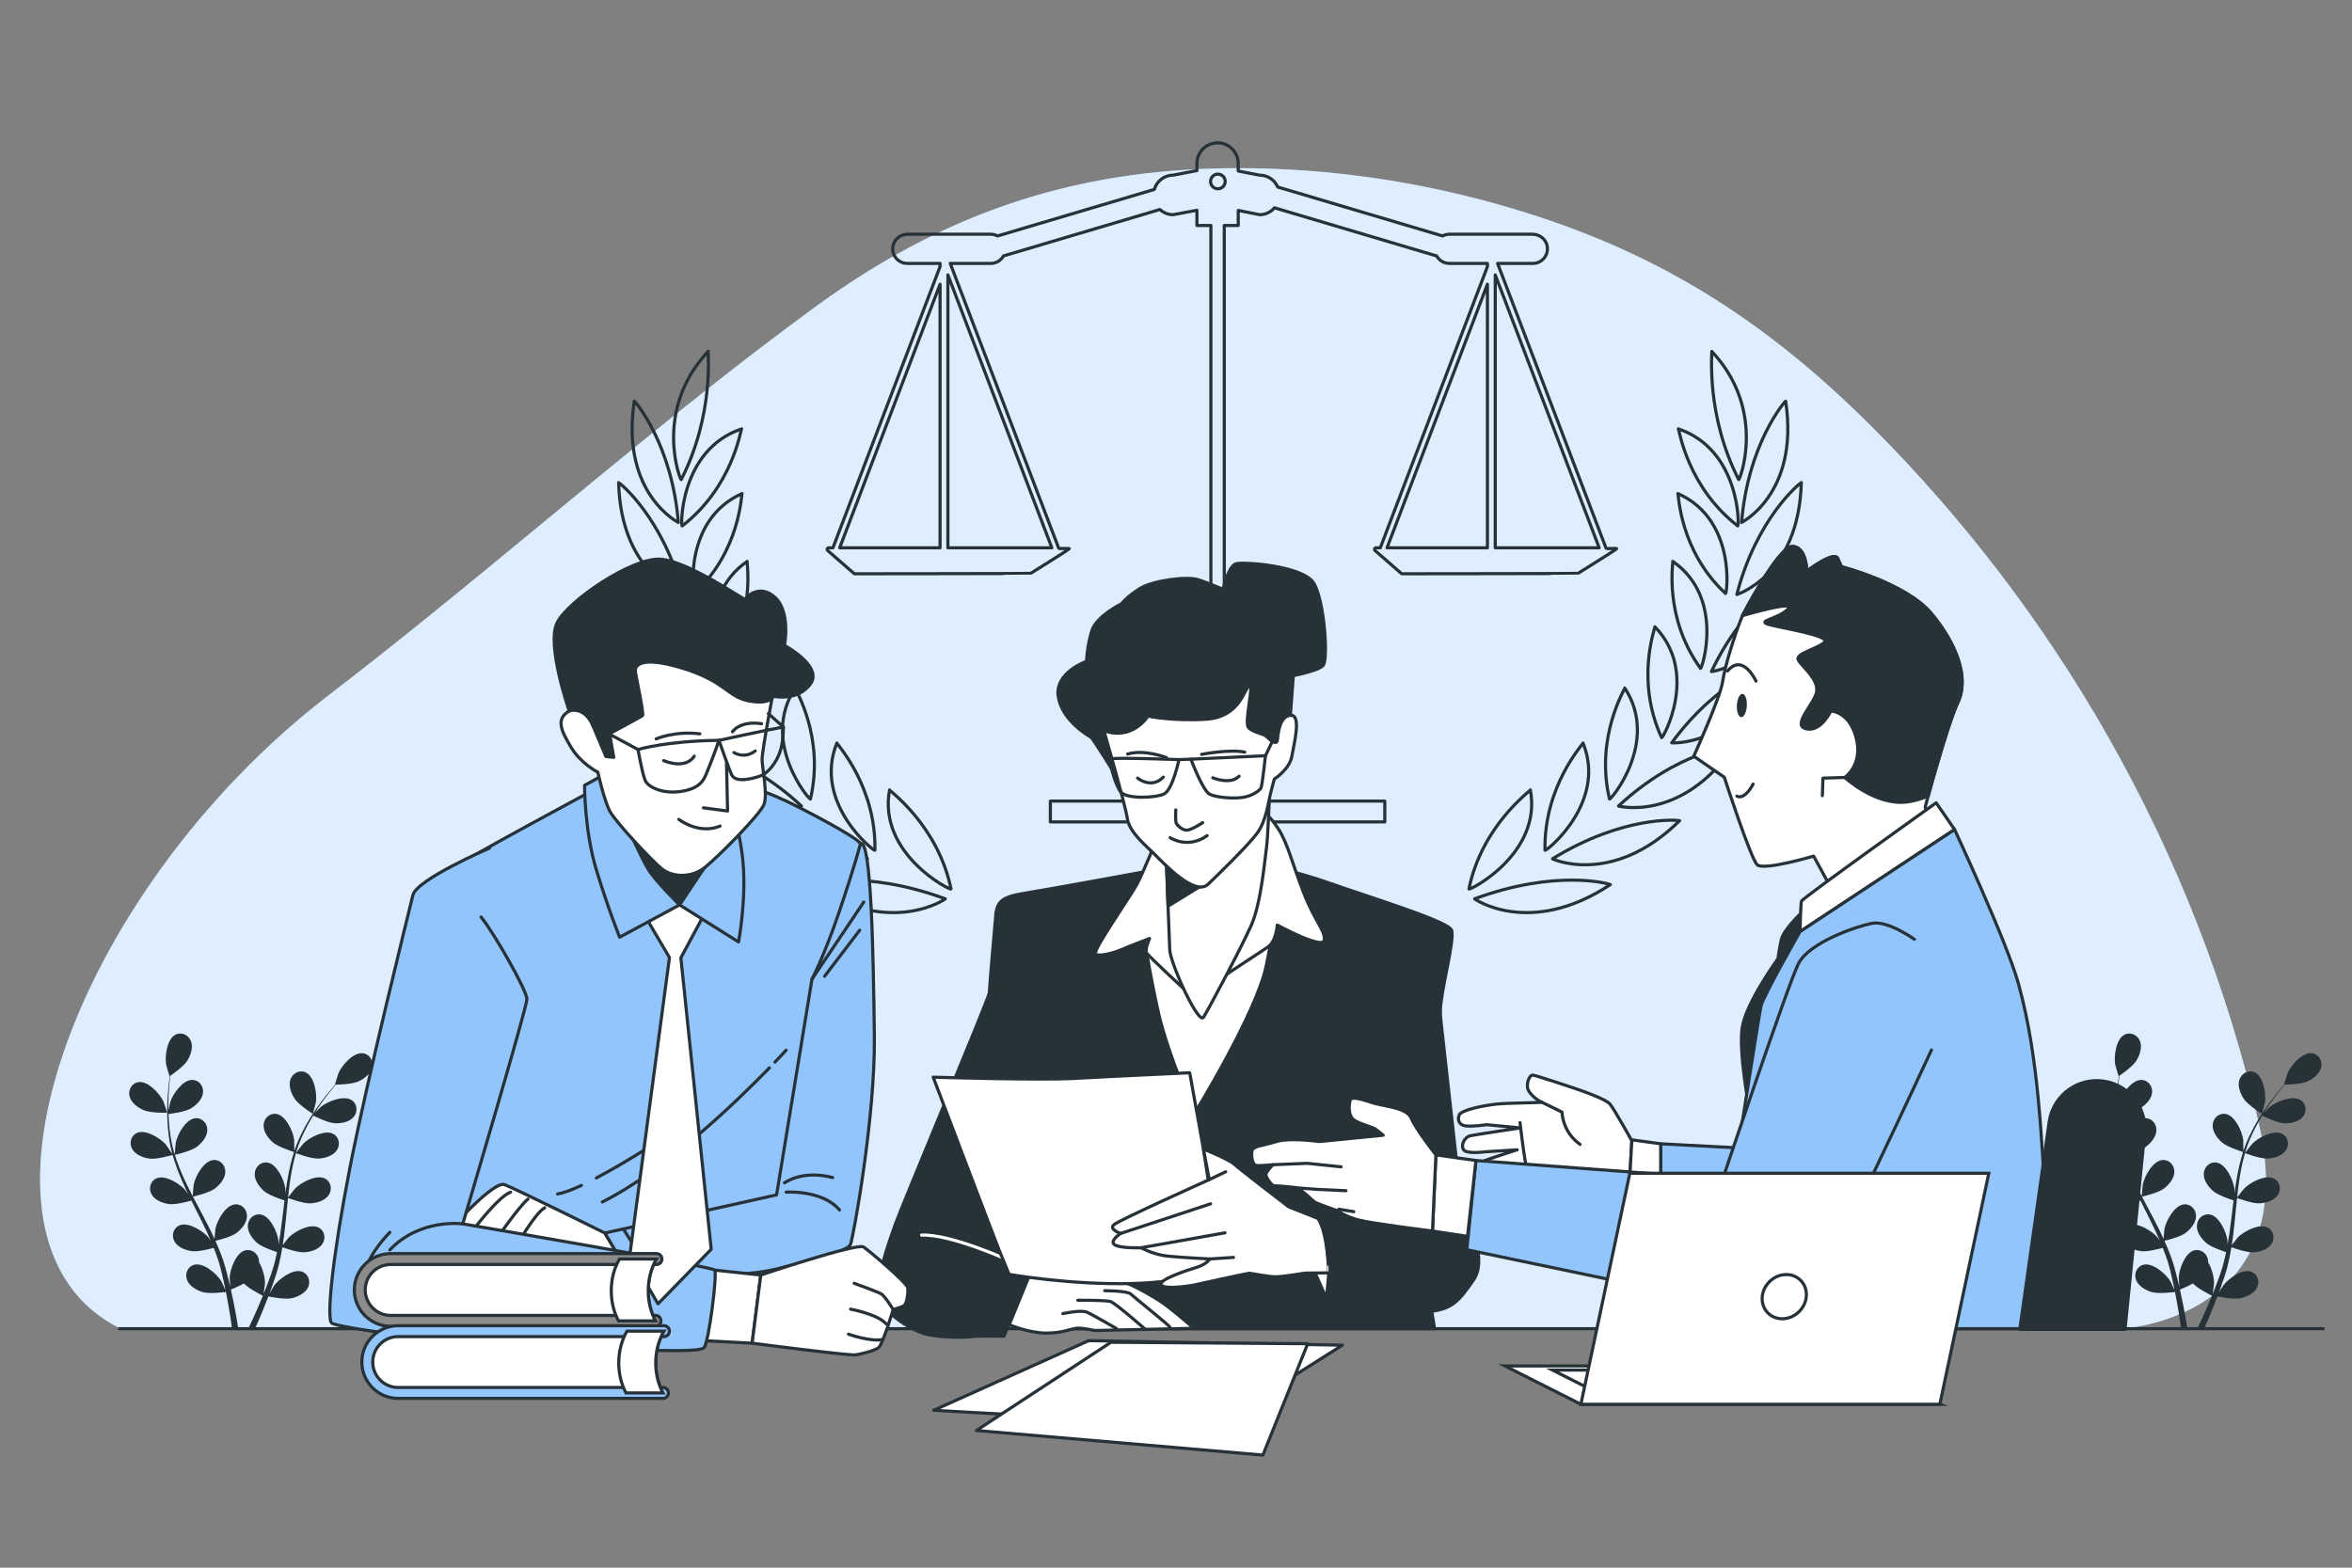 <?xml version="1.0" encoding="utf-8"?>
<!-- Generator: Adobe Illustrator 27.5.0, SVG Export Plug-In . SVG Version: 6.00 Build 0)  -->
<svg version="1.1" xmlns="http://www.w3.org/2000/svg" xmlns:xlink="http://www.w3.org/1999/xlink" x="0px" y="0px"
	 viewBox="0 0 750 500" style="enable-background:new 0 0 750 500;" xml:space="preserve">
<rect x="0" y="0" width="750" height="500" fill="#808080" stroke="none"/>
<g id="Background_Simple">
	<g>
		<path style="fill:#93C5FD;" d="M672.251,235.033c-20.538-36.17-45.863-69.383-75.128-98.685
			c-31.579-31.618-63.772-52.993-105.301-66.826c-28.117-9.366-57.446-14.725-86.907-15.721
			c-54.784-1.852-99.973,11.193-144.979,44.105c-48.25,35.285-93.262,75.215-140.281,112.271c-4.908,3.868-9.835,7.708-14.788,11.51
			C22.863,284.635-16.968,396.451,38.483,423.784h638.071c0,0,58.04-3.068,43.735-65.435
			C710.277,314.695,693.932,273.216,672.251,235.033z"/>
		<path style="opacity:0.7;fill:#FFFFFF;" d="M672.251,235.033c-20.538-36.17-45.863-69.383-75.128-98.685
			c-31.579-31.618-63.772-52.993-105.301-66.826c-28.117-9.366-57.446-14.725-86.907-15.721
			c-54.784-1.852-99.973,11.193-144.979,44.105c-48.25,35.285-93.262,75.215-140.281,112.271c-4.908,3.868-9.835,7.708-14.788,11.51
			C22.863,284.635-16.968,396.451,38.483,423.784h638.071c0,0,58.04-3.068,43.735-65.435
			C710.277,314.695,693.932,273.216,672.251,235.033z"/>
	</g>
</g>
<g id="Plants">
	<g>
		<g>
			<path style="fill:#263238;" d="M45.8,354.077c2.18,0.952,7.513,0.832,7.518,0.832c0.055-0.001-1.146-3.491-1.247-3.703
				c-1.17-2.448-4.87-6.49-7.882-6.083c-2.169,0.293-3.375,2.464-2.886,4.506C41.804,351.716,43.943,353.265,45.8,354.077z"/>
			<path style="fill:#263238;" d="M47.641,369.524c2.262,0.33,7.021-1.05,7.4-1.162c0.752,2.665,1.739,5.338,2.887,7.987
				c0.654,1.516,1.361,3.022,2.088,4.523c-0.434-0.636-0.827-1.201-0.89-1.275c-1.776-2.052-6.412-4.973-9.208-3.785
				c-2.015,0.855-2.605,3.267-1.593,5.108c1.033,1.88,3.507,2.81,5.512,3.102c2.035,0.297,6.116-0.799,7.193-1.103
				c0.285,0.573,0.563,1.148,0.851,1.72c1.378,2.744,2.765,5.477,4.044,8.199c0.451,0.959,0.86,1.92,1.273,2.88
				c-0.386-0.565-0.716-1.037-0.774-1.104c-1.775-2.051-6.411-4.973-9.208-3.785c-2.015,0.855-2.605,3.268-1.593,5.108
				c1.034,1.88,3.507,2.809,5.512,3.101c1.942,0.283,5.718-0.694,6.998-1.049c0.393,0.996,0.788,1.993,1.124,2.976
				c0.214,0.676,0.468,1.312,0.644,2.003c0.19,0.681,0.378,1.355,0.564,2.022c0.312,1.298,0.641,2.635,0.913,3.909
				c0.196,0.885,0.366,1.731,0.54,2.584c-0.438-0.96-1.335-2.821-1.427-2.968c-1.443-2.297-5.583-5.886-8.528-5.136
				c-2.121,0.541-3.07,2.835-2.348,4.808c0.736,2.014,3.04,3.308,4.978,3.9c2.134,0.652,6.858,0.056,7.447-0.022
				c0.283,1.411,0.545,2.787,0.771,4.089c0.507,2.873,0.889,5.449,1.179,7.629h1.992c-0.347-2.255-0.801-4.942-1.402-7.959
				c-0.281-1.434-0.611-2.962-0.964-4.527c0.355-0.141,2.37-0.956,4.155-1.954c1.555,1.684,5.54,3.655,6.056,3.906
				c-0.542,1.334-1.083,2.625-1.612,3.836c-1.102,2.536-2.148,4.785-3.072,6.698h2.154c0.794-1.763,1.667-3.772,2.577-5.997
				c0.556-1.352,1.124-2.808,1.693-4.307c0.572,0.119,5.248,1.069,7.427,0.577c1.976-0.447,4.37-1.565,5.256-3.519
				c0.866-1.913,0.091-4.272-1.985-4.969c-2.879-0.968-7.276,2.303-8.887,4.487c-0.096,0.129-0.97,1.641-1.506,2.604
				c0.229-0.614,0.458-1.208,0.686-1.843c0.46-1.253,0.882-2.517,1.34-3.875c0.199-0.664,0.399-1.334,0.602-2.011
				c0.215-0.667,0.357-1.399,0.541-2.104c0.392-1.645,0.708-3.33,0.99-5.035c1.098,0.4,5.018,1.763,7.049,1.62
				c2.022-0.142,4.557-0.884,5.727-2.682c1.146-1.759,0.737-4.209-1.208-5.213c-2.701-1.393-7.542,1.175-9.465,3.089
				c-0.12,0.119-1.345,1.648-2.002,2.5c0.161-1.026,0.327-2.05,0.456-3.094c0.374-3.012,0.658-6.074,0.956-9.126
				c0.09-0.935,0.192-1.866,0.29-2.798c0.389,0.146,5.013,1.868,7.288,1.708c2.021-0.142,4.557-0.885,5.728-2.682
				c1.146-1.759,0.737-4.209-1.208-5.212c-2.7-1.393-7.541,1.174-9.464,3.088c-0.145,0.144-1.905,2.346-2.326,2.928
				c0.217-2.053,0.452-4.096,0.766-6.101c0.428-2.767,1.003-5.458,1.751-8.024c0.181,0.069,4.999,1.887,7.329,1.724
				c2.022-0.142,4.558-0.885,5.728-2.682c1.146-1.76,0.737-4.209-1.208-5.213c-2.701-1.393-7.541,1.175-9.465,3.089
				c-0.15,0.15-2.043,2.52-2.356,2.974c0.045-0.152,0.075-0.315,0.121-0.467c0.834-2.729,1.985-5.268,3.179-7.593
				c0.691-1.352,1.428-2.606,2.171-3.81c0.863,0.431,4.827,2.356,6.94,2.44c2.025,0.081,4.627-0.379,5.988-2.037
				c1.333-1.623,1.195-4.103-0.628-5.314c-2.532-1.681-7.625,0.34-9.746,2.031c-0.115,0.092-1.185,1.157-1.952,1.943
				c0.344-0.538,0.688-1.1,1.028-1.609c1.271-1.914,2.553-3.588,3.7-5.063c0.659-0.832,1.271-1.572,1.852-2.259
				c1.067-0.018,5.366-0.149,7.246-1.032c1.834-0.862,3.932-2.468,4.375-4.567c0.434-2.055-0.831-4.193-3.007-4.427
				c-3.021-0.326-6.611,3.814-7.715,6.293c-0.095,0.215-1.202,3.736-1.146,3.735c0,0,0.052,0,0.065-0.001
				c-0.572,0.649-1.177,1.352-1.824,2.133c-1.182,1.452-2.504,3.103-3.821,4.997c-1.322,1.889-2.704,3.979-3.962,6.312
				c-1.264,2.337-2.474,4.859-3.384,7.619c-0.011,0.031-0.017,0.065-0.028,0.096c0.016-0.89-0.023-3.38-0.048-3.57
				c-0.349-2.691-2.603-7.685-5.592-8.238c-2.152-0.397-3.975,1.289-4.147,3.382c-0.175,2.138,1.375,4.277,2.887,5.628
				c1.704,1.522,6.436,2.997,6.812,3.113c-0.843,2.636-1.494,5.41-1.999,8.254c-0.29,1.626-0.532,3.272-0.753,4.925
				c-0.011-0.77-0.027-1.458-0.04-1.554c-0.349-2.691-2.604-7.684-5.592-8.237c-2.153-0.398-3.975,1.289-4.147,3.382
				c-0.175,2.138,1.375,4.277,2.886,5.627c1.534,1.37,5.542,2.708,6.607,3.048c-0.078,0.635-0.163,1.269-0.239,1.905
				c-0.365,3.049-0.715,6.094-1.15,9.069c-0.152,1.049-0.342,2.076-0.527,3.104c-0.011-0.684-0.026-1.259-0.037-1.347
				c-0.349-2.691-2.604-7.685-5.591-8.237c-2.153-0.397-3.976,1.288-4.148,3.382c-0.175,2.137,1.376,4.277,2.887,5.627
				c1.463,1.307,5.152,2.576,6.416,2.986c-0.222,1.047-0.442,2.097-0.704,3.102c-0.195,0.682-0.334,1.352-0.568,2.027
				c-0.217,0.672-0.432,1.338-0.644,1.997c-0.457,1.255-0.92,2.552-1.396,3.765c-0.325,0.846-0.65,1.646-0.975,2.453
				c0.164-1.042,0.443-3.089,0.447-3.262c0.041-1.802-0.598-4.732-1.872-6.792c0.008-0.266-0.007-0.531-0.049-0.795
				c-0.333-2.073-2.281-3.614-4.397-3.05c-2.936,0.781-4.798,5.935-4.937,8.645c-0.008,0.16,0.096,1.904,0.18,3.004
				c-0.148-0.639-0.284-1.26-0.444-1.916c-0.308-1.299-0.654-2.585-1.02-3.972c-0.2-0.663-0.403-1.332-0.608-2.009
				c-0.188-0.675-0.474-1.363-0.71-2.053c-0.581-1.587-1.246-3.169-1.952-4.746c1.137-0.272,5.159-1.298,6.773-2.537
				c1.608-1.233,3.313-3.252,3.298-5.396c-0.015-2.101-1.707-3.918-3.883-3.682c-3.021,0.328-5.642,5.14-6.191,7.797
				c-0.034,0.166-0.213,2.117-0.291,3.19c-0.432-0.945-0.858-1.89-1.326-2.832c-1.35-2.719-2.8-5.429-4.236-8.139
				c-0.44-0.83-0.869-1.662-1.302-2.493c0.406-0.093,5.212-1.208,7.022-2.596c1.607-1.233,3.313-3.252,3.298-5.397
				c-0.015-2.1-1.707-3.918-3.883-3.681c-3.021,0.328-5.642,5.14-6.191,7.797c-0.041,0.2-0.295,3.007-0.324,3.724
				c-0.951-1.831-1.882-3.665-2.727-5.51c-1.168-2.544-2.175-5.105-2.966-7.658c0.189-0.043,5.211-1.185,7.064-2.606
				c1.608-1.234,3.313-3.252,3.298-5.397c-0.015-2.1-1.707-3.917-3.883-3.681c-3.021,0.328-5.642,5.14-6.19,7.797
				c-0.043,0.209-0.314,3.229-0.324,3.78c-0.047-0.152-0.112-0.304-0.157-0.456c-0.81-2.737-1.251-5.489-1.537-8.087
				c-0.169-1.509-0.247-2.96-0.291-4.374c0.957-0.117,5.325-0.698,7.134-1.793c1.734-1.05,3.65-2.868,3.871-5.002
				c0.215-2.089-1.267-4.082-3.456-4.086c-3.039-0.006-6.173,4.49-7.009,7.07c-0.046,0.141-0.35,1.618-0.557,2.698
				c-0.01-0.638-0.032-1.297-0.03-1.909c0.004-2.298,0.149-4.402,0.293-6.264c0.09-1.058,0.193-2.014,0.299-2.906
				c0.879-0.605,4.393-3.085,5.474-4.858c1.055-1.73,1.917-4.227,1.13-6.223c-0.771-1.953-3.005-3.038-4.949-2.034
				c-2.699,1.395-3.409,6.829-2.963,9.505c0.039,0.231,1.058,3.779,1.104,3.748c0,0,0.043-0.03,0.053-0.037
				c-0.119,0.857-0.236,1.777-0.344,2.785c-0.185,1.863-0.377,3.969-0.431,6.275c-0.06,2.305-0.061,4.811,0.177,7.45
				c0.235,2.645,0.617,5.417,1.38,8.222c0.009,0.032,0.022,0.064,0.031,0.095c-0.478-0.751-1.885-2.806-2.011-2.951
				c-1.775-2.052-6.411-4.973-9.208-3.786c-2.014,0.856-2.605,3.268-1.593,5.109C43.163,368.303,45.636,369.232,47.641,369.524z"/>
			<path style="fill:#263238;" d="M99.744,355.25c0.047,0.029,0.97-3.545,1.003-3.777c0.374-2.687-0.483-8.099-3.219-9.421
				c-1.97-0.952-4.174,0.193-4.892,2.167c-0.734,2.015,0.196,4.488,1.298,6.189C95.225,352.406,99.74,355.247,99.744,355.25z"/>
		</g>
	</g>
	<g>
		<g>
			<path style="fill:#263238;" d="M667.312,354.077c2.18,0.952,7.513,0.832,7.518,0.832c0.055-0.001-1.146-3.491-1.247-3.703
				c-1.17-2.448-4.871-6.49-7.881-6.083c-2.169,0.293-3.375,2.464-2.886,4.506C663.315,351.716,665.455,353.265,667.312,354.077z"/>
			<path style="fill:#263238;" d="M669.153,369.524c2.262,0.33,7.021-1.05,7.4-1.162c0.752,2.665,1.739,5.338,2.887,7.987
				c0.654,1.516,1.361,3.022,2.088,4.523c-0.434-0.636-0.827-1.201-0.89-1.275c-1.776-2.052-6.412-4.973-9.208-3.785
				c-2.016,0.855-2.605,3.267-1.594,5.108c1.033,1.88,3.507,2.81,5.512,3.102c2.035,0.297,6.116-0.799,7.193-1.103
				c0.285,0.573,0.563,1.148,0.851,1.72c1.378,2.744,2.765,5.477,4.044,8.199c0.451,0.959,0.86,1.92,1.273,2.88
				c-0.386-0.565-0.716-1.037-0.774-1.104c-1.775-2.051-6.411-4.973-9.208-3.785c-2.015,0.855-2.605,3.268-1.594,5.108
				c1.034,1.88,3.507,2.809,5.512,3.101c1.942,0.283,5.718-0.694,6.999-1.049c0.393,0.996,0.788,1.993,1.124,2.976
				c0.214,0.676,0.468,1.312,0.644,2.003c0.19,0.681,0.378,1.355,0.564,2.022c0.312,1.298,0.641,2.635,0.913,3.909
				c0.196,0.885,0.366,1.731,0.54,2.584c-0.438-0.96-1.335-2.821-1.427-2.968c-1.443-2.297-5.583-5.886-8.528-5.136
				c-2.121,0.541-3.07,2.835-2.348,4.808c0.736,2.014,3.04,3.308,4.978,3.9c2.134,0.652,6.858,0.056,7.447-0.022
				c0.283,1.411,0.545,2.787,0.771,4.089c0.507,2.873,0.889,5.449,1.179,7.629h1.992c-0.347-2.255-0.801-4.942-1.401-7.959
				c-0.281-1.434-0.611-2.962-0.965-4.527c0.355-0.141,2.37-0.956,4.155-1.954c1.555,1.684,5.54,3.655,6.056,3.906
				c-0.542,1.334-1.083,2.625-1.612,3.836c-1.102,2.536-2.148,4.785-3.072,6.698h2.154c0.794-1.763,1.667-3.772,2.577-5.997
				c0.556-1.352,1.125-2.808,1.693-4.307c0.572,0.119,5.248,1.069,7.427,0.577c1.976-0.447,4.37-1.565,5.256-3.519
				c0.866-1.913,0.091-4.272-1.985-4.969c-2.879-0.968-7.276,2.303-8.887,4.487c-0.096,0.129-0.97,1.641-1.506,2.604
				c0.229-0.614,0.458-1.208,0.686-1.843c0.46-1.253,0.882-2.517,1.34-3.875c0.199-0.664,0.399-1.334,0.602-2.011
				c0.215-0.667,0.357-1.399,0.541-2.104c0.392-1.645,0.708-3.33,0.99-5.035c1.098,0.4,5.018,1.763,7.049,1.62
				c2.022-0.142,4.557-0.884,5.727-2.682c1.146-1.759,0.737-4.209-1.208-5.213c-2.701-1.393-7.542,1.175-9.465,3.089
				c-0.12,0.119-1.345,1.648-2.002,2.5c0.161-1.026,0.327-2.05,0.456-3.094c0.374-3.012,0.659-6.074,0.956-9.126
				c0.091-0.935,0.192-1.866,0.29-2.798c0.39,0.146,5.013,1.868,7.288,1.708c2.021-0.142,4.557-0.885,5.728-2.682
				c1.146-1.759,0.737-4.209-1.208-5.212c-2.7-1.393-7.541,1.174-9.464,3.088c-0.145,0.144-1.905,2.346-2.325,2.928
				c0.217-2.053,0.452-4.096,0.766-6.101c0.428-2.767,1.003-5.458,1.751-8.024c0.181,0.069,4.999,1.887,7.329,1.724
				c2.022-0.142,4.558-0.885,5.728-2.682c1.146-1.76,0.737-4.209-1.208-5.213c-2.701-1.393-7.541,1.175-9.465,3.089
				c-0.15,0.15-2.043,2.52-2.356,2.974c0.045-0.152,0.075-0.315,0.121-0.467c0.834-2.729,1.985-5.268,3.179-7.593
				c0.691-1.352,1.427-2.606,2.171-3.81c0.863,0.431,4.827,2.356,6.94,2.44c2.025,0.081,4.627-0.379,5.987-2.037
				c1.333-1.623,1.195-4.103-0.628-5.314c-2.531-1.681-7.625,0.34-9.746,2.031c-0.115,0.092-1.185,1.157-1.952,1.943
				c0.344-0.538,0.688-1.1,1.028-1.609c1.271-1.914,2.553-3.588,3.7-5.063c0.659-0.832,1.271-1.572,1.852-2.259
				c1.067-0.018,5.366-0.149,7.246-1.032c1.834-0.862,3.932-2.468,4.376-4.567c0.434-2.055-0.831-4.193-3.006-4.427
				c-3.021-0.326-6.611,3.814-7.715,6.293c-0.095,0.215-1.202,3.736-1.147,3.735c0,0,0.052,0,0.065-0.001
				c-0.572,0.649-1.177,1.352-1.823,2.133c-1.182,1.452-2.504,3.103-3.821,4.997c-1.322,1.889-2.704,3.979-3.962,6.312
				c-1.264,2.337-2.474,4.859-3.384,7.619c-0.011,0.031-0.017,0.065-0.028,0.096c0.016-0.89-0.023-3.38-0.048-3.57
				c-0.349-2.691-2.603-7.685-5.592-8.238c-2.153-0.397-3.975,1.289-4.147,3.382c-0.175,2.138,1.375,4.277,2.887,5.628
				c1.704,1.522,6.436,2.997,6.812,3.113c-0.843,2.636-1.494,5.41-1.999,8.254c-0.29,1.626-0.532,3.272-0.753,4.925
				c-0.011-0.77-0.027-1.458-0.04-1.554c-0.349-2.691-2.604-7.684-5.592-8.237c-2.153-0.398-3.975,1.289-4.147,3.382
				c-0.175,2.138,1.375,4.277,2.886,5.627c1.534,1.37,5.542,2.708,6.607,3.048c-0.078,0.635-0.164,1.269-0.239,1.905
				c-0.365,3.049-0.715,6.094-1.15,9.069c-0.152,1.049-0.342,2.076-0.527,3.104c-0.011-0.684-0.026-1.259-0.037-1.347
				c-0.349-2.691-2.604-7.685-5.591-8.237c-2.153-0.397-3.976,1.288-4.148,3.382c-0.175,2.137,1.375,4.277,2.887,5.627
				c1.463,1.307,5.152,2.576,6.416,2.986c-0.221,1.047-0.442,2.097-0.704,3.102c-0.195,0.682-0.335,1.352-0.568,2.027
				c-0.217,0.672-0.432,1.338-0.644,1.997c-0.457,1.255-0.92,2.552-1.396,3.765c-0.325,0.846-0.65,1.646-0.975,2.453
				c0.164-1.042,0.443-3.089,0.447-3.262c0.041-1.802-0.598-4.732-1.872-6.792c0.008-0.266-0.007-0.531-0.049-0.795
				c-0.333-2.073-2.281-3.614-4.397-3.05c-2.936,0.781-4.798,5.935-4.937,8.645c-0.008,0.16,0.096,1.904,0.18,3.004
				c-0.148-0.639-0.284-1.26-0.444-1.916c-0.308-1.299-0.654-2.585-1.02-3.972c-0.2-0.663-0.403-1.332-0.608-2.009
				c-0.189-0.675-0.474-1.363-0.71-2.053c-0.581-1.587-1.246-3.169-1.952-4.746c1.137-0.272,5.159-1.298,6.773-2.537
				c1.608-1.233,3.313-3.252,3.298-5.396c-0.015-2.101-1.707-3.918-3.883-3.682c-3.021,0.328-5.642,5.14-6.191,7.797
				c-0.034,0.166-0.213,2.117-0.291,3.19c-0.432-0.945-0.858-1.89-1.326-2.832c-1.35-2.719-2.801-5.429-4.237-8.139
				c-0.44-0.83-0.869-1.662-1.301-2.493c0.406-0.093,5.212-1.208,7.021-2.596c1.608-1.233,3.313-3.252,3.298-5.397
				c-0.015-2.1-1.707-3.918-3.883-3.681c-3.021,0.328-5.642,5.14-6.19,7.797c-0.041,0.2-0.295,3.007-0.324,3.724
				c-0.951-1.831-1.882-3.665-2.727-5.51c-1.169-2.544-2.175-5.105-2.966-7.658c0.189-0.043,5.211-1.185,7.064-2.606
				c1.608-1.234,3.313-3.252,3.297-5.397c-0.014-2.1-1.707-3.917-3.883-3.681c-3.021,0.328-5.642,5.14-6.19,7.797
				c-0.043,0.209-0.314,3.229-0.324,3.78c-0.047-0.152-0.112-0.304-0.157-0.456c-0.81-2.737-1.251-5.489-1.537-8.087
				c-0.169-1.509-0.247-2.96-0.291-4.374c0.957-0.117,5.325-0.698,7.134-1.793c1.734-1.05,3.65-2.868,3.871-5.002
				c0.216-2.089-1.267-4.082-3.456-4.086c-3.038-0.006-6.173,4.49-7.009,7.07c-0.046,0.141-0.35,1.618-0.557,2.698
				c-0.01-0.638-0.032-1.297-0.03-1.909c0.004-2.298,0.149-4.402,0.293-6.264c0.09-1.058,0.193-2.014,0.299-2.906
				c0.879-0.605,4.393-3.085,5.474-4.858c1.055-1.73,1.917-4.227,1.13-6.223c-0.771-1.953-3.005-3.038-4.949-2.034
				c-2.699,1.395-3.409,6.829-2.963,9.505c0.039,0.231,1.058,3.779,1.105,3.748c0,0,0.043-0.03,0.053-0.037
				c-0.119,0.857-0.236,1.777-0.343,2.785c-0.185,1.863-0.377,3.969-0.431,6.275c-0.06,2.305-0.061,4.811,0.177,7.45
				c0.235,2.645,0.617,5.417,1.38,8.222c0.009,0.032,0.022,0.064,0.031,0.095c-0.478-0.751-1.885-2.806-2.011-2.951
				c-1.775-2.052-6.411-4.973-9.208-3.786c-2.015,0.856-2.605,3.268-1.593,5.109C664.675,368.303,667.148,369.232,669.153,369.524z"
				/>
			<path style="fill:#263238;" d="M721.255,355.25c0.047,0.029,0.97-3.545,1.003-3.777c0.374-2.687-0.483-8.099-3.219-9.421
				c-1.971-0.952-4.174,0.193-4.892,2.167c-0.734,2.015,0.196,4.488,1.297,6.189C716.737,352.406,721.252,355.247,721.255,355.25z"
				/>
		</g>
	</g>
</g>
<g id="Table">
	
		<line style="fill:none;stroke:#263238;stroke-linecap:round;stroke-linejoin:round;stroke-miterlimit:10;" x1="38.072" y1="423.784" x2="740.843" y2="423.784"/>
</g>
<g id="Scale">
	<g>
		<g>
			<g>
				<path style="fill:none;stroke:#263238;stroke-linecap:round;stroke-linejoin:round;stroke-miterlimit:10;" d="M569.407,127.953
					c-0.425,0.223-12.01,13.769-14.058,38.682C554.724,166.932,573.923,157.915,569.407,127.953z"/>
				<path style="fill:none;stroke:#263238;stroke-linecap:round;stroke-linejoin:round;stroke-miterlimit:10;" d="M545.838,112.07
					c0.149,0.742-1.915,20.241,8.587,40.887C554.506,153.831,563.712,131.08,545.838,112.07z"/>
				<path style="fill:none;stroke:#263238;stroke-linecap:round;stroke-linejoin:round;stroke-miterlimit:10;" d="M535.163,136.776
					c0.367,0.368,2.825,18.437,18.957,30.964C554.65,168.184,554.987,143.466,535.163,136.776z"/>
			</g>
			<g>
				<path style="fill:none;stroke:#263238;stroke-linecap:round;stroke-linejoin:round;stroke-miterlimit:10;" d="M574.397,153.915
					c-0.458,0.162-14.254,11.299-20.561,35.69C553.185,189.822,573.609,184.004,574.397,153.915z"/>
				<path style="fill:none;stroke:#263238;stroke-linecap:round;stroke-linejoin:round;stroke-miterlimit:10;" d="M535.019,157.412
					c0.313,0.315,0.473,18.089,15.199,31.864C550.694,189.679,553.801,165.729,535.019,157.412z"/>
			</g>
			<g>
				<path style="fill:none;stroke:#263238;stroke-linecap:round;stroke-linejoin:round;stroke-miterlimit:10;" d="M572.705,183.189
					c-0.484,0.087-16.146,8.179-26.961,30.986C545.074,214.295,566.202,212.318,572.705,183.189z"/>
				<path style="fill:none;stroke:#263238;stroke-linecap:round;stroke-linejoin:round;stroke-miterlimit:10;" d="M533.395,179.035
					c0.241,0.348-2.981,17.762,8.861,34.133C542.651,213.632,550.234,190.709,533.395,179.035z"/>
			</g>
			<g>
				<path style="fill:none;stroke:#263238;stroke-linecap:round;stroke-linejoin:round;stroke-miterlimit:10;" d="M565.484,211.452
					c-0.506,0.003-17.359,4.911-32.401,25.453C532.397,236.918,553.592,238.825,565.484,211.452z"/>
				<path style="fill:none;stroke:#263238;stroke-linecap:round;stroke-linejoin:round;stroke-miterlimit:10;" d="M527.687,199.904
					c0.174,0.373-6.303,16.936,2.158,35.354C530.163,235.776,542.013,214.557,527.687,199.904z"/>
			</g>
			<g>
				<path style="fill:none;stroke:#263238;stroke-linecap:round;stroke-linejoin:round;stroke-miterlimit:10;" d="M553.015,237.908
					c-0.524-0.089-17.927,1.573-36.914,19.156C515.405,256.962,536.069,262.72,553.015,237.908z"/>
				<path style="fill:none;stroke:#263238;stroke-linecap:round;stroke-linejoin:round;stroke-miterlimit:10;" d="M518.084,219.421
					c0.109,0.393-9.486,15.596-4.854,35.414C513.473,255.401,529.374,236.578,518.084,219.421z"/>
			</g>
			<g>
				<path style="fill:none;stroke:#263238;stroke-linecap:round;stroke-linejoin:round;stroke-miterlimit:10;" d="M535.592,261.744
					c-0.538-0.189-17.886-1.762-40.53,12.162C494.359,273.679,513.927,283.179,535.592,261.744z"/>
				<path style="fill:none;stroke:#263238;stroke-linecap:round;stroke-linejoin:round;stroke-miterlimit:10;" d="M504.785,236.969
					c0.047,0.405-12.52,13.724-12.122,34.2C492.835,271.778,512.561,256.06,504.785,236.969z"/>
			</g>
			<g>
				<path style="fill:none;stroke:#263238;stroke-linecap:round;stroke-linejoin:round;stroke-miterlimit:10;" d="M513.513,282.132
					c-0.549-0.297-17.272-5.017-43.282,4.535C469.526,286.308,487.472,299.364,513.513,282.132z"/>
				<path style="fill:none;stroke:#263238;stroke-linecap:round;stroke-linejoin:round;stroke-miterlimit:10;" d="M487.995,251.92
					c-0.012,0.411-15.399,11.303-19.591,31.597C468.506,284.161,491.823,272.276,487.995,251.92z"/>
			</g>
		</g>
		<g>
			<g>
				<path style="fill:none;stroke:#263238;stroke-linecap:round;stroke-linejoin:round;stroke-miterlimit:10;" d="M202.253,127.953
					c0.425,0.223,12.011,13.769,14.058,38.682C216.937,166.932,197.738,157.915,202.253,127.953z"/>
				<path style="fill:none;stroke:#263238;stroke-linecap:round;stroke-linejoin:round;stroke-miterlimit:10;" d="M225.823,112.07
					c-0.149,0.742,1.915,20.241-8.587,40.887C217.155,153.831,207.949,131.08,225.823,112.07z"/>
				<path style="fill:none;stroke:#263238;stroke-linecap:round;stroke-linejoin:round;stroke-miterlimit:10;" d="M236.498,136.776
					c-0.367,0.368-2.825,18.437-18.957,30.964C217.01,168.184,216.673,143.466,236.498,136.776z"/>
			</g>
			<g>
				<path style="fill:none;stroke:#263238;stroke-linecap:round;stroke-linejoin:round;stroke-miterlimit:10;" d="M197.264,153.915
					c0.458,0.162,14.254,11.299,20.561,35.69C218.476,189.822,198.052,184.004,197.264,153.915z"/>
				<path style="fill:none;stroke:#263238;stroke-linecap:round;stroke-linejoin:round;stroke-miterlimit:10;" d="M236.642,157.412
					c-0.313,0.315-0.473,18.089-15.199,31.864C220.967,189.679,217.86,165.729,236.642,157.412z"/>
			</g>
			<g>
				<path style="fill:none;stroke:#263238;stroke-linecap:round;stroke-linejoin:round;stroke-miterlimit:10;" d="M198.955,183.189
					c0.484,0.087,16.146,8.179,26.961,30.986C226.587,214.295,205.459,212.318,198.955,183.189z"/>
				<path style="fill:none;stroke:#263238;stroke-linecap:round;stroke-linejoin:round;stroke-miterlimit:10;" d="M238.266,179.035
					c-0.241,0.348,2.981,17.762-8.861,34.133C229.01,213.632,221.426,190.709,238.266,179.035z"/>
			</g>
			<g>
				<path style="fill:none;stroke:#263238;stroke-linecap:round;stroke-linejoin:round;stroke-miterlimit:10;" d="M206.177,211.452
					c0.506,0.003,17.359,4.911,32.401,25.453C239.264,236.918,218.069,238.825,206.177,211.452z"/>
				<path style="fill:none;stroke:#263238;stroke-linecap:round;stroke-linejoin:round;stroke-miterlimit:10;" d="M243.974,199.904
					c-0.174,0.373,6.303,16.936-2.158,35.354C241.498,235.776,229.647,214.557,243.974,199.904z"/>
			</g>
			<g>
				<path style="fill:none;stroke:#263238;stroke-linecap:round;stroke-linejoin:round;stroke-miterlimit:10;" d="M218.645,237.908
					c0.524-0.089,17.927,1.573,36.914,19.156C256.256,256.962,235.592,262.72,218.645,237.908z"/>
				<path style="fill:none;stroke:#263238;stroke-linecap:round;stroke-linejoin:round;stroke-miterlimit:10;" d="M253.577,219.421
					c-0.109,0.393,9.485,15.596,4.854,35.414C258.188,255.401,242.286,236.578,253.577,219.421z"/>
			</g>
			<g>
				<path style="fill:none;stroke:#263238;stroke-linecap:round;stroke-linejoin:round;stroke-miterlimit:10;" d="M236.069,261.744
					c0.538-0.189,17.885-1.762,40.53,12.162C277.302,273.679,257.734,283.179,236.069,261.744z"/>
				<path style="fill:none;stroke:#263238;stroke-linecap:round;stroke-linejoin:round;stroke-miterlimit:10;" d="M266.876,236.969
					c-0.047,0.405,12.52,13.724,12.122,34.2C278.826,271.778,259.1,256.06,266.876,236.969z"/>
			</g>
			<g>
				<path style="fill:none;stroke:#263238;stroke-linecap:round;stroke-linejoin:round;stroke-miterlimit:10;" d="M258.148,282.132
					c0.549-0.297,17.272-5.017,43.282,4.535C302.135,286.308,284.189,299.364,258.148,282.132z"/>
				<path style="fill:none;stroke:#263238;stroke-linecap:round;stroke-linejoin:round;stroke-miterlimit:10;" d="M283.666,251.92
					c0.012,0.411,15.399,11.303,19.591,31.597C303.155,284.161,279.838,272.276,283.666,251.92z"/>
			</g>
		</g>
		<path style="fill:none;stroke:#263238;stroke-linecap:round;stroke-linejoin:round;stroke-miterlimit:10;" d="M512.141,174.864
			l-34.594-90.848h11.239c2.887,0,5.161-2.629,4.557-5.624c-0.44-2.178-2.457-3.685-4.678-3.685h-26.505
			c-0.779,0-1.503,0.21-2.148,0.549L407.442,59.65c-0.973-2.227-3.19-3.787-5.776-3.787l-6.82-1.316v-2.394
			c0-3.638-2.949-6.587-6.587-6.587h0c-3.638,0-6.587,2.949-6.587,6.587v2.25l-7.567,1.461c-2.871,0-5.267,1.931-6.029,4.556
			l-49.98,14.838c-0.645-0.339-1.369-0.549-2.148-0.549h-26.505c-2.222,0-4.239,1.507-4.678,3.685
			c-0.605,2.995,1.67,5.624,4.556,5.624h10.445v1.013l-34.153,89.689h-1.349c-0.209,0-0.395,0.129-0.468,0.325
			c-0.073,0.195-0.017,0.415,0.14,0.552l8.354,7.281c0.091,0.079,0.208,0.123,0.329,0.123c0,0,55.933-0.044,56.024-0.123
			c0,0,12.236-7.616,12.345-7.86c0.109-0.244-3.289,0.095-3.385-0.153l-34.594-90.848h12.94c1.742,0,3.243-0.969,4.041-2.386
			l49.889-14.811c1.12,1.019,2.594,1.656,4.227,1.656l7.567-1.413v4.85h4.456v175.923h-5.964v7.669h-45.228v6.64h106.646v-6.64
			h-45.228v-7.669h-5.965V71.912h4.456v-4.8l6.82,1.362c1.904,0,3.59-0.861,4.746-2.195l51.706,15.351
			c0.798,1.417,2.299,2.386,4.041,2.386h12.146v1.013l-34.153,89.689h-1.349c-0.208,0-0.395,0.129-0.468,0.325
			c-0.073,0.195-0.018,0.415,0.14,0.552l8.354,7.281c0.091,0.079,0.208,0.123,0.329,0.123c0,0,55.933-0.044,56.024-0.123
			c0,0,12.236-7.616,12.345-7.86C515.635,174.773,512.237,175.113,512.141,174.864z M299.767,174.72h-32.015l32.015-84.074V174.72z
			 M302.263,174.72V87.674l33.147,87.046H302.263z M388.353,60.21c-1.29,0-2.336-1.046-2.336-2.336c0-1.29,1.046-2.336,2.336-2.336
			c1.29,0,2.336,1.046,2.336,2.336C390.689,59.164,389.643,60.21,388.353,60.21z M474.305,174.72H442.29l32.015-84.074V174.72z
			 M476.801,174.72V87.674l33.147,87.046H476.801z"/>
	</g>
</g>
<g id="Character_2">
	<g>
		<g>
			<path style="fill:#263238;stroke:#263238;stroke-linecap:round;stroke-linejoin:round;stroke-miterlimit:10;" d="
				M317.594,291.181c0,0-2.118,24.006-2.12,25.44c-0.001,1.434-27.797,67.734-29.955,73.791c-2.158,6.057-6.472,17.931-5.043,23.137
				c1.429,5.205,9.311,10.167,13.851,11.67c4.54,1.503,13.623,1.4,15.296,1.098c1.673-0.302,10.517-0.156,10.517-0.156l8.626-20.642
				l-7.645-3.776l11.508-33.18l-4.74-39.973L317.594,291.181z"/>
			<path style="fill:none;stroke:#FFFFFF;stroke-linecap:round;stroke-linejoin:round;stroke-miterlimit:10;" d="M321.122,401.743
				c0,0-17.918-8.17-27.24-7.82"/>
		</g>
		<path style="fill:#263238;stroke:#263238;stroke-linecap:round;stroke-linejoin:round;stroke-miterlimit:10;" d="M336.382,395.596
			l-2.287,28.183h123.365c-4.368-25.554-4.368-45.598-4.368-45.598s6.193-49.805,6.199-55.711s4.748-22.915,3.57-25.824
			c-1.178-2.909-27.154-10.79-38.37-14.798c-11.216-4.008-27.157-7.542-27.157-7.542l-29.235,3.166c0,0-34.258,6.308-41.641,7.471
			c-7.383,1.163-8.271,2.969-8.865,6.239c-0.594,3.271,10.295,37.409,10.295,37.409L336.382,395.596z"/>
		<path style="fill:#FFFFFF;stroke:#263238;stroke-linecap:round;stroke-linejoin:round;stroke-miterlimit:10;" d="M364.282,295.275
			c0,0,2.283,15.549,5.258,28.312c2.975,12.764,11.232,31.766,11.232,31.766s20.036-32.482,23.04-47.54
			c3.004-15.058,3.929-19.691,3.929-19.691l-43.222-0.444L364.282,295.275z"/>
		<path style="fill:#FFFFFF;stroke:#263238;stroke-linecap:round;stroke-linejoin:round;stroke-miterlimit:10;" d="M368.909,267.51
			c0,0-4.149,10.272-6.222,14.259c-2.073,3.987-14.046,20.991-13.358,22.344c0.688,1.354,6.668-0.481,8.278-1.231
			c1.61-0.75,8.97-3.556,8.97-3.556s-1.613,3.509-0.924,4.633c0.689,1.124,11.714,11.286,11.714,11.286l8.736,0.131
			c0,0,1.381-1.661,2.992-3.101c1.611-1.44,12.424-8.284,15.185-10.227c2.761-1.943,2.996-7.01,2.996-7.01
			s14.246,7.741,14.939,4.956c0.693-2.785-2.983-6.096-6.651-15.614c-3.669-9.519-5.042-15.675-8.026-20.161
			c-2.984-4.486-4.134-4.673-4.134-4.673L368.909,267.51z"/>
		<path style="fill:#FFFFFF;stroke:#263238;stroke-linecap:round;stroke-linejoin:round;stroke-miterlimit:10;" d="M371.892,273.376
			c0,0,0.893,25.257,1.119,29.617c0.225,4.36,9.171,24.027,10.783,21.437c1.612-2.59,11.978-22.063,15.205-29.311
			c3.226-7.249,4.391-21.777,4.854-24.784c0.463-3.006,0.937-16.589,0.937-16.589s-11.974,18.154-16.805,20.865
			C383.154,277.321,371.892,273.376,371.892,273.376z"/>
		<polygon style="fill:#263238;stroke:#263238;stroke-linecap:round;stroke-linejoin:round;stroke-miterlimit:10;" points="
			386.923,280.123 372.485,289.008 371.892,273.376 		"/>
		<g>
			<path style="fill:#FFFFFF;stroke:#263238;stroke-linecap:round;stroke-linejoin:round;stroke-miterlimit:10;" d="
				M328.767,405.519c0,0,27.245,3.517,29.157,3.445s10.512,4.863,13.617,7.137c3.105,2.273,9.177,7.548,9.177,7.548l-31.654,0.706
				c0,0-3.585-0.821-5.497-0.749s-4.543,1.605-10.04,1.573c-5.497-0.032-11.709-2.667-11.709-2.667L328.767,405.519z"/>
			<path style="fill:none;stroke:#263238;stroke-linecap:round;stroke-linejoin:round;stroke-miterlimit:10;" d="M338.928,418.966
				c0,0,5.85-1.308,7.754-0.427c1.903,0.881,9.38,5.224,9.38,5.224"/>
			<path style="fill:none;stroke:#263238;stroke-linecap:round;stroke-linejoin:round;stroke-miterlimit:10;" d="M343.693,414.706
				c0,0,8.977-0.065,10.473,0.423c1.496,0.488,10.737,8.574,10.737,8.574"/>
			<path style="fill:none;stroke:#263238;stroke-linecap:round;stroke-linejoin:round;stroke-miterlimit:10;" d="M352.266,411.663
				c0,0,7.209,0.001,8.296,1.048c1.087,1.047,11.688,9.491,12.503,10.548"/>
		</g>
		<g>
			<path style="fill:#FFFFFF;stroke:#263238;stroke-linecap:round;stroke-linejoin:round;stroke-miterlimit:10;" d="M422.878,413.9
				l-4.653-10.447l11.09-1.254C429.314,402.199,430.265,410.854,422.878,413.9z"/>
			<path style="fill:#263238;stroke:#263238;stroke-linecap:round;stroke-linejoin:round;stroke-miterlimit:10;" d="
				M442.466,317.787c0,0-15.079,19.17-15.379,23.906c-0.3,4.736,6.45,43.755,6.45,43.755l-13.29,3.157c0,0,3.533,9.316,3.528,14.632
				c-0.005,5.315-0.897,10.664-0.897,10.664s26.274,5.213,33.361,4.356c7.087-0.857,9.157-3.592,13.593-9.96
				c4.436-6.368-0.868-17.094-3.224-22.911c-2.356-5.817-1.467-8.803-1.467-8.803l-6.728-60.576"/>
			<path style="fill:#FFFFFF;stroke:#263238;stroke-linecap:round;stroke-linejoin:round;stroke-miterlimit:10;" d="
				M433.537,385.447c0,0,15.948-3.552,25.693-3.919"/>
			<path style="fill:#FFFFFF;stroke:#263238;stroke-linecap:round;stroke-linejoin:round;stroke-miterlimit:10;" d="
				M383.743,366.461l-4.368-24.315c0,0-25.525,1.169-36.823,1.803c-11.298,0.634-44.98-0.401-44.98-0.401
				s19.404,51.157,21.073,55.279c1.669,4.122,3.13,7.623,3.13,7.623s19.662,3.445,39.329,2.915
				c19.667-0.53,28.458-5.254,28.458-5.254L383.743,366.461z"/>
			<g>
				<path style="fill:#FFFFFF;stroke:#263238;stroke-linecap:round;stroke-linejoin:round;stroke-miterlimit:10;" d="
					M420.247,388.604l-9.325-3.707c0,0-15.888-12.165-17.35-13.575c-1.463-1.41-9.828-4.861-9.828-4.861l1.873,9.763
					c0,0-28.466,12.786-30.351,14.322c-1.884,1.535,2.089,2.851,2.089,2.851s-3.768,2.443-1.887,3.628
					c1.882,1.185,8.368,0.941,8.368,0.941s3.973,2.152,8.157,2.622c4.184,0.47,13.807,0.945,13.807,0.945s-1.048,1.713-4.187,2.668
					s-12.557,4.029-11.303,5.655c1.254,1.627,10.251,0.033,10.251,0.033s17.159-3.783,17.787-3.807
					c0.628-0.024,6.066,1.236,8.786,1.134c2.72-0.102,8.997-1.175,8.997-1.175l7.532-0.074
					C423.662,405.968,423.503,393.376,420.247,388.604z"/>
				
					<line style="fill:none;stroke:#263238;stroke-linecap:round;stroke-linejoin:round;stroke-miterlimit:10;" x1="385.616" y1="376.224" x2="390.849" y2="373.726"/>
				
					<line style="fill:none;stroke:#263238;stroke-linecap:round;stroke-linejoin:round;stroke-miterlimit:10;" x1="357.354" y1="393.397" x2="386.026" y2="383.95"/>
				
					<line style="fill:none;stroke:#263238;stroke-linecap:round;stroke-linejoin:round;stroke-miterlimit:10;" x1="363.835" y1="397.966" x2="390.619" y2="393.193"/>
				
					<line style="fill:none;stroke:#263238;stroke-linecap:round;stroke-linejoin:round;stroke-miterlimit:10;" x1="385.799" y1="401.533" x2="393.331" y2="401.041"/>
			</g>
		</g>
		<g>
			<path style="fill:#263238;stroke:#263238;stroke-linecap:round;stroke-linejoin:round;stroke-miterlimit:10;" d="
				M389.667,189.651c0,0,1.708-9.286,4.621-9.881c2.913-0.595,21.236,0.757,24.628,6.211c3.392,5.454,4.703,24.235,3.003,26.24
				c-1.701,2.005-12.137,3.854-13.351,3.899c-1.213,0.046-5.325-13.39-11.871-18.482
				C390.15,192.545,389.667,189.651,389.667,189.651z"/>
			<path style="fill:#263238;stroke:#263238;stroke-linecap:round;stroke-linejoin:round;stroke-miterlimit:10;" d="
				M357.632,192.554c0,0-8.012,3.941-9.473,8.607c-1.461,4.666-1.709,9.771-1.709,9.771s-10.196,3.538-8.99,11.258
				c1.205,7.72,9.694,12.497,10.421,12.956c0.728,0.458,7.995,12.319,7.995,12.319l0.738-9.978c0,0-0.484-1.681,10.68-2.586
				c11.164-0.905,18.928,0.259,22.083-0.588c3.156-0.847,4.369-1.135,4.369-1.135s0.727,0.943,4.122,2.757
				c3.396,1.814,8.002,5.766,9.702,4.489c1.7-1.277,3.896-12.28,3.896-12.28s1.476-18.742,1.479-22.139
				c0.004-3.398-7.512-10.153-9.452-11.778c-1.94-1.626-17.949-8.304-21.588-9.381c-3.639-1.077-14.318,0.296-18.446,2.877
				C359.333,190.306,357.632,192.554,357.632,192.554z"/>
			<path style="fill:#FFFFFF;stroke:#263238;stroke-linecap:round;stroke-linejoin:round;stroke-miterlimit:10;" d="
				M352.008,233.049c0,0,6.77,23.285,7.493,28.112c0.625,4.17,5.661,8.343,8.465,11.102c2.901,2.855,12.977,13.801,17.236,9.772
				c2.672-2.527,12.798-12.359,15.714-16.351s3.484-9.851,4.458-13.528s0.974-3.677,0.974-3.677s4.857-3.095,5.589-7.248
				c0.732-4.153,3.169-13.466-0.472-13.087c-3.64,0.38-3.889,6.213-4.134,7.921c-0.244,1.708-2.184,0.082-3.396-1.086
				c-1.212-1.168-4.367-1.292-5.821-2.936c-1.454-1.644,1.956-14.391,0.257-13.357c-1.7,1.035-2.922,10.06-13.843,10.713
				c-10.921,0.653-18.442-1.005-18.442-1.005S361.227,236.343,352.008,233.049z"/>
			<path style="fill:none;stroke:#263238;stroke-linecap:round;stroke-linejoin:round;stroke-miterlimit:10;" d="M375.948,242.277
				c0,0-21.179-0.802-21.779-0.18c-0.6,0.622,1.39,8.14,3.186,10.471c1.796,2.33,10.988,1.985,13.786,0.681
				C373.94,251.943,375.948,242.277,375.948,242.277z"/>
			<path style="fill:none;stroke:#263238;stroke-linecap:round;stroke-linejoin:round;stroke-miterlimit:10;" d="M379.745,242.134
				c0,0,3.786,10.048,5.983,11.165c2.197,1.116,7.791,1.505,10.789,0.993c2.998-0.512,5.197-2.194,5.598-3.008
				c0.4-0.814,1.409-10.244,1.409-10.244L379.745,242.134z"/>
			
				<line style="fill:none;stroke:#263238;stroke-linecap:round;stroke-linejoin:round;stroke-miterlimit:10;" x1="379.745" y1="242.134" x2="375.948" y2="242.277"/>
			
				<line style="fill:none;stroke:#263238;stroke-linecap:round;stroke-linejoin:round;stroke-miterlimit:10;" x1="403.523" y1="241.04" x2="407.328" y2="233.104"/>
			<path style="fill:none;stroke:#263238;stroke-linecap:round;stroke-linejoin:round;stroke-miterlimit:10;" d="M362.754,248.168
				c0,0,4.392,3.632,8.193-0.308"/>
			<path style="fill:none;stroke:#263238;stroke-linecap:round;stroke-linejoin:round;stroke-miterlimit:10;" d="M386.732,248.066
				c0,0,5.592,2.387,8.393-0.515"/>
			<path style="fill:none;stroke:#263238;stroke-linecap:round;stroke-linejoin:round;stroke-miterlimit:10;" d="M371.952,241.628
				c0,0-6.991-2.734-12.387-1.133"/>
			<path style="fill:none;stroke:#263238;stroke-linecap:round;stroke-linejoin:round;stroke-miterlimit:10;" d="M383.143,240.607
				c0,0,8.793-1.729,13.788-0.718"/>
			<path style="fill:none;stroke:#263238;stroke-linecap:round;stroke-linejoin:round;stroke-miterlimit:10;" d="M374.932,258.3
				c0,0-0.204,3.804,0.195,4.389c0.399,0.585,1.996,2.323,3.594,2.063c1.599-0.26,4.798-2.378,4.798-2.378"/>
			<path style="fill:none;stroke:#263238;stroke-linecap:round;stroke-linejoin:round;stroke-miterlimit:10;" d="M373.125,267.16
				c0,0,5.591,3.786,11.789-0.643"/>
		</g>
	</g>
</g>
<g id="Character_3">
	<g>
		<g>
			<g>
				<path style="fill:#FFFFFF;stroke:#263238;stroke-linecap:round;stroke-linejoin:round;stroke-miterlimit:10;" d="
					M555.62,196.359c0,0,11.503-22.23,15.977-22.079c4.474,0.152,4.548,7.881,4.548,7.881s8.735-6.647,9.879-4.033
					c1.143,2.614,1.143,2.614,1.143,2.614s20.761,5.294,28.828,15.086c8.067,9.792,11.961,20.449,8.341,28.165
					c-3.621,7.716-10.424,33.353-10.424,33.353l2.776,10.62l-31.082,18.432l-7.275-13.348c0,0-15.949,4.723-18.01,2.75
					c-2.061-1.973-10.477-27.902-10.477-27.902l-9.739-6.713c0,0,8.473-18.75,9.203-23.764
					C550.037,212.407,553.055,202.655,555.62,196.359z"/>
				<path style="fill:none;stroke:#263238;stroke-linecap:round;stroke-linejoin:round;stroke-miterlimit:10;" d="M553.854,253.904
					c0,0,2.206,1.641,5.176-3.827"/>
				<path style="fill:#263238;stroke:#263238;stroke-linecap:round;stroke-linejoin:round;stroke-miterlimit:10;" d="
					M555.62,196.359c0,0,11.503-22.23,15.977-22.079c4.474,0.152,4.548,7.881,4.548,7.881s8.735-6.647,9.879-4.033
					c1.143,2.614,1.143,2.614,1.143,2.614s20.761,5.294,28.828,15.086c8.067,9.792,11.961,20.449,8.341,28.165
					c-2.799,5.965-7.497,22.63-9.487,29.892c-2.247,0.935-4.601,1.654-6.932,1.914c-10.004,1.117-19.667-7.833-19.667-7.833
					s5.844-3.945,3.672-12.529c-2.173-8.584-8.105-8.673-8.105-8.673s-3.143,6.836-7.918,5.667c-4.775-1.17,3.08-8.294,3.433-12.089
					c0.352-3.795-4.448-7.541-5.83-9.716c-1.382-2.174,5.945-3.606,8.258-5.767c2.313-2.161-14.289-4.627-17.946-5.759
					c-3.657-1.132,3.192-1.684,6.322-4.825C573.265,191.133,555.62,196.359,555.62,196.359z"/>
				<path style="fill:#263238;" d="M553.843,224.934c-0.11,2.049,0.512,3.749,1.391,3.796c0.878,0.047,1.68-1.576,1.79-3.625
					c0.11-2.049-0.512-3.749-1.391-3.796C554.754,221.261,553.953,222.884,553.843,224.934z"/>
				<path style="fill:none;stroke:#263238;stroke-linecap:round;stroke-linejoin:round;stroke-miterlimit:10;" d="M559.952,217.222
					c0,0-4.171-9.1-9.073-3.219"/>
				<polyline style="fill:none;stroke:#263238;stroke-linecap:round;stroke-linejoin:round;stroke-miterlimit:10;" points="
					588.25,247.967 581.3,248.179 581.11,253.772 				"/>
			</g>
			<path style="fill:#263238;stroke:#263238;stroke-linecap:round;stroke-linejoin:round;stroke-miterlimit:10;" d="
				M574.447,291.127c0,0-5.713,5.356-6.428,8.57c-0.714,3.214-1.071,6.071-1.071,6.071s-10.356,14.283-11.427,22.139
				c-1.071,7.856,2.142,24.996,2.142,24.996l20.711-61.419L574.447,291.127z"/>
			<path style="fill:#FFFFFF;stroke:#263238;stroke-linecap:round;stroke-linejoin:round;stroke-miterlimit:10;" d="M617.4,256.048
				c0,0-42.742,30.472-42.968,31.376c-0.226,0.905-0.452,9.724-0.452,9.724l49.298-32.564L617.4,256.048z"/>
			<path style="fill:#93C5FD;stroke:#263238;stroke-linecap:round;stroke-linejoin:round;stroke-miterlimit:10;" d="M573.98,297.148
				c0,0-11.759,20.578-12.438,23.744s-7.689,47.941-7.689,47.941l-8.829,54.951h111.043c0,0-2.419-22.454-3.776-40.771
				c-1.357-18.317-1.999-45.305-8.661-69.291c-3.747-13.49-20.353-49.139-20.353-49.139L573.98,297.148z"/>
			<g>
				<g>
					<path style="fill:#FFFFFF;stroke:#263238;stroke-linecap:round;stroke-linejoin:round;stroke-miterlimit:10;" d="
						M520.371,363.849c0,0-5.754-10.276-6.987-11.714c-1.233-1.439-6.988-3.494-8.632-4.11c-1.644-0.616-15.208-5.138-16.03-5.138
						c-0.822,0-1.85,1.85-1.644,3.905c0.205,2.055,3.699,4.521,4.521,4.727c0.822,0.206-10.481,0.206-14.386,0.617
						c-3.905,0.411-11.303,1.85-11.92,3.494c-0.617,1.644,0,3.288,2.261,3.494c2.261,0.206,6.576-0.411,6.576-0.411l10.687,1.028
						c0,0-13.769,2.055-15.825,2.466c-2.055,0.411-3.288,3.083-2.261,4.521c1.028,1.439,6.987,0.616,6.987,0.616l10.07-0.616
						c0,0-13.153,4.11-13.769,4.932c-0.617,0.822-0.206,3.288,1.644,3.699c1.85,0.411,10.481-0.616,10.481-0.616l4.316,0.616
						c0,0-6.165,0.822-6.165,1.644c0,0.822,0,2.055,1.439,2.055s10.892-0.206,10.892-0.206s4.316,2.466,8.015,2.261
						c3.699-0.205,18.907-2.055,18.907-2.055L520.371,363.849z"/>
					<path style="fill:none;stroke:#263238;stroke-linecap:round;stroke-linejoin:round;stroke-miterlimit:10;" d="M491.599,351.519
						l6.499,3.187c0,0,0,6.219,5.741,10.286"/>
					<path style="fill:none;stroke:#263238;stroke-linecap:round;stroke-linejoin:round;stroke-miterlimit:10;" d="M484.703,358.055
						c0,0,1.435,12.678,2.392,15.787"/>
				</g>
				<g>
					<polygon style="fill:#93C5FD;stroke:#263238;stroke-linecap:round;stroke-linejoin:round;stroke-miterlimit:10;" points="
						557.779,366.284 529.555,364.807 529.555,380.423 554.195,383.799 					"/>
					<polygon style="fill:#FFFFFF;stroke:#263238;stroke-linecap:round;stroke-linejoin:round;stroke-miterlimit:10;" points="
						529.555,364.807 520.371,363.54 519.475,379.157 529.555,380.423 					"/>
				</g>
			</g>
			<path style="fill:#93C5FD;stroke:#263238;stroke-linecap:round;stroke-linejoin:round;stroke-miterlimit:10;" d="
				M610.466,299.585c0,0-8.488-6.111-13.58-5.093c-5.092,1.018-20.031,6.111-23.426,12.901c-3.395,6.79-24.105,68.58-24.105,68.58
				l-78.713-5.838l-2.912,28.448c0,0,84.68,17.791,91.47,18.81c6.79,1.018,14.259,1.018,17.654-2.377
				c3.395-3.395,39.043-80.123,39.043-80.123"/>
			<polygon style="fill:#FFFFFF;stroke:#263238;stroke-linecap:round;stroke-linejoin:round;stroke-miterlimit:10;" points="
				470.643,370.135 457.875,368.344 456.778,392.63 467.955,394.327 			"/>
			<g>
				<path style="fill:#FFFFFF;stroke:#263238;stroke-linecap:round;stroke-linejoin:round;stroke-miterlimit:10;" d="
					M457.875,368.344c0,0-6.496-8.288-7.84-11.648c-1.344-3.36-8.288-3.808-11.424-4.704c-3.136-0.896-7.616-2.688-8.064-1.12
					c-0.448,1.568-0.672,4.928,1.12,6.272s6.048,2.24,7.168,3.136s2.24,1.792,2.24,1.792l-20.384,2.016c0,0-9.408-1.344-13.664,0
					c-4.256,1.344-7.616,1.344-7.84,3.136c-0.224,1.792,0.224,4.256,1.344,4.48s4.704-0.224,5.376-0.224c0,0-2.464,2.464-2.24,3.36
					s1.792,3.36,2.688,3.36s6.496,0.448,7.392,0.672s4.928,4.256,5.824,4.704s7.168,2.688,7.168,2.688s2.24,1.792,6.72,2.912
					c4.48,1.12,23.319,3.455,23.319,3.455L457.875,368.344z"/>
				<path style="fill:none;stroke:#263238;stroke-linecap:round;stroke-linejoin:round;stroke-miterlimit:10;" d="M426.927,385.657
					c0,0,2.292,0.441,4.761,0.793"/>
				<polyline style="fill:none;stroke:#263238;stroke-linecap:round;stroke-linejoin:round;stroke-miterlimit:10;" points="
					405.907,371.479 416.883,371.031 427.635,372.151 				"/>
				<polyline style="fill:none;stroke:#263238;stroke-linecap:round;stroke-linejoin:round;stroke-miterlimit:10;" points="
					413.747,378.871 419.795,379.319 429.203,379.767 				"/>
			</g>
		</g>
		<path style="fill:#263238;stroke:#263238;stroke-linecap:round;stroke-linejoin:round;stroke-miterlimit:10;" d="M677.622,423.993
			l6.25-62.48c0.882-8.812-5.866-16.536-14.717-16.847l0,0c-7.836-0.275-14.617,5.408-15.716,13.171l-9.371,66.156H677.622z"/>
	</g>
</g>
<g id="Character_1">
	<g>
		<g>
			<path style="fill:#93C5FD;stroke:#263238;stroke-linecap:round;stroke-linejoin:round;stroke-miterlimit:10;" d="
				M188.516,252.378c0,0-40.979,21.972-42.741,23.79c-1.762,1.818-11.922,132.679-11.922,132.679l124.277-16.796
				c0,0,12.868-57.462,15.234-80.668c2.366-23.207,1.687-40.315,1.015-42.271c-0.673-1.957-19.269-11.548-23.582-13.589
				c-4.312-2.04-10.842-4.478-10.842-4.478L188.516,252.378z"/>
			<path style="fill:none;stroke:#263238;stroke-linecap:round;stroke-linejoin:round;stroke-miterlimit:10;" d="M245.342,340.59
				c-10.114,10.414-32.89,32.523-53.263,42.765"/>
			<path style="fill:none;stroke:#263238;stroke-linecap:round;stroke-linejoin:round;stroke-miterlimit:10;" d="M250.678,334.946
				c0,0-1.284,1.419-3.557,3.797"/>
			<path style="fill:none;stroke:#263238;stroke-linecap:round;stroke-linejoin:round;stroke-miterlimit:10;" d="M185.389,378.081
				c-2.973,1.381-5.623,2.386-7.579,2.726"/>
			<path style="fill:none;stroke:#263238;stroke-linecap:round;stroke-linejoin:round;stroke-miterlimit:10;" d="M212.971,361.953
				c0,0-12.147,8.134-22.812,13.752"/>
		</g>
		<g>
			<path style="fill:#FFFFFF;stroke:#263238;stroke-linecap:round;stroke-linejoin:round;stroke-miterlimit:10;" d="
				M192.879,393.262c0,0-28.474-14.112-31.992-15.444c-3.518-1.331-17.71,14.71-17.71,14.71l57.208,13.31L192.879,393.262z"/>
			<path style="fill:none;stroke:#263238;stroke-linecap:round;stroke-linejoin:round;stroke-miterlimit:10;" d="M149.394,394.235
				c0,0,8.982-12.328,13.419-14.019"/>
			<path style="fill:none;stroke:#263238;stroke-linecap:round;stroke-linejoin:round;stroke-miterlimit:10;" d="M157.998,395.585
				c0,0,7.654-11.026,10.356-13.136"/>
			<path style="fill:none;stroke:#263238;stroke-linecap:round;stroke-linejoin:round;stroke-miterlimit:10;" d="M164.914,397.011
				c0,0,5.58-9.939,8.788-11.823"/>
			<path style="fill:none;stroke:#263238;stroke-linecap:round;stroke-linejoin:round;stroke-miterlimit:10;" d="M169.613,398.04
				c0,0,3.378-2.637,4.631-2.196s6.961,4.405,7.996,5.103"/>
		</g>
		<g>
			<path style="fill:#93C5FD;stroke:#263238;stroke-linecap:round;stroke-linejoin:round;stroke-miterlimit:10;" d="
				M274.379,269.112c0,0-1.937,7.539-6.848,21.919s-8.607,21.253-8.607,21.253L247.634,381.1l-54.755,12.162l7.506,12.577
				c0,0,31.501,2.798,47.342-1.147c15.841-3.945,22.665-5.992,23.463-7.767c0.798-1.775,7.955-40.598,7.624-66.663
				C278.483,304.197,277.829,267.217,274.379,269.112z"/>
			
				<line style="fill:none;stroke:#263238;stroke-linecap:round;stroke-linejoin:round;stroke-miterlimit:10;" x1="258.925" y1="312.284" x2="275.442" y2="287.693"/>
			
				<line style="fill:none;stroke:#263238;stroke-linecap:round;stroke-linejoin:round;stroke-miterlimit:10;" x1="262.952" y1="311.357" x2="274.13" y2="296.694"/>
			<path style="fill:none;stroke:#263238;stroke-linecap:round;stroke-linejoin:round;stroke-miterlimit:10;" d="M250.697,380.216
				c0,0,11.547-0.77,17.011,5.689"/>
			
				<line style="fill:#FFFFFF;stroke:#263238;stroke-linecap:round;stroke-linejoin:round;stroke-miterlimit:10;" x1="198.81" y1="392.001" x2="207.399" y2="405.77"/>
			<path style="fill:none;stroke:#263238;stroke-linecap:round;stroke-linejoin:round;stroke-miterlimit:10;" d="M250.17,377.26
				c0,0,5.645-4.229,15.332-1.687"/>
		</g>
		<g>
			<g>
				<polygon style="fill:#FFFFFF;stroke:#263238;stroke-linecap:round;stroke-linejoin:round;stroke-miterlimit:10;" points="
					227.913,405.091 242.59,406.663 239.84,428.397 224.511,427.6 				"/>
				<path style="fill:#93C5FD;stroke:#263238;stroke-linecap:round;stroke-linejoin:round;stroke-miterlimit:10;" d="
					M156.123,270.484c0,0-23.248,9.993-24.46,15.015c-1.211,5.022-14.654,59.033-20.159,87.349
					c-5.506,28.316-7.482,48.028-5.675,49.188c1.807,1.16,31.328,6.035,66.808,7.412c35.48,1.377,50.303,1.948,51.848,0.388
					c1.545-1.56,4.271-23.541,3.428-24.745c-0.842-1.204-80.346-14.748-80.346-14.748s20.475-68.983,20.454-71.714
					c-0.021-2.731-10.508-21.134-14.624-26.164"/>
				<path style="fill:none;stroke:#263238;stroke-linecap:round;stroke-linejoin:round;stroke-miterlimit:10;" d="M147.567,390.343
					c0,0-13.578-1.893-23.26,8.298"/>
				<path style="fill:none;stroke:#263238;stroke-linecap:round;stroke-linejoin:round;stroke-miterlimit:10;" d="M124.307,393.036
					c0,0-6.115,6.115-7.643,11.72"/>
			</g>
			<g>
				<path style="fill:#FFFFFF;stroke:#263238;stroke-linecap:round;stroke-linejoin:round;stroke-miterlimit:10;" d="
					M242.59,406.663c0,0,30.721-10.331,32.792-8.934c2.071,1.397,13.943,11.541,14.085,13.024c0.143,1.484-0.223,5.226-1.381,5.775
					c-1.158,0.549-3.28,1.142-3.28,1.142s-3.291,11.078-4.642,12.132c-1.351,1.055-5.378,1.982-7.282,2.316
					c-1.905,0.335-33.043-3.722-33.043-3.722L242.59,406.663z"/>
				<path style="fill:none;stroke:#263238;stroke-linecap:round;stroke-linejoin:round;stroke-miterlimit:10;" d="M284.807,417.671
					c0,0-2.598-4.353-3.875-5.041c-1.277-0.687-8.553-3.339-8.553-3.339"/>
				<path style="fill:none;stroke:#263238;stroke-linecap:round;stroke-linejoin:round;stroke-miterlimit:10;" d="M271.237,417.539
					c0,0,8.627,1.597,11.348,4.703"/>
				<path style="fill:none;stroke:#263238;stroke-linecap:round;stroke-linejoin:round;stroke-miterlimit:10;" d="M270.553,425.518
					c0,0,7.197,2.582,10.983,1.666"/>
			</g>
		</g>
		<polygon style="fill:#FFFFFF;stroke:#263238;stroke-linecap:round;stroke-linejoin:round;stroke-miterlimit:10;" points="
			205.366,291.606 213.473,305.397 200.825,400.355 209.822,415.845 226.788,398.436 217.113,305.481 226.558,287.915 
			216.083,279.695 		"/>
		<path style="fill:#93C5FD;stroke:#263238;stroke-linecap:round;stroke-linejoin:round;stroke-miterlimit:10;" d="M193.754,246.428
			l-7.357,4.058c0,0-0.065,14.409,3.824,27.149c3.89,12.74,7.374,21.276,7.374,21.276l19.103-10.302l18.811,11.817
			c0,0,2.571-13.529,1.381-25.894c-1.19-12.365-6.381-26.04-6.381-26.04S203.932,241.497,193.754,246.428z"/>
		<path style="fill:#263238;stroke:#263238;stroke-linecap:round;stroke-linejoin:round;stroke-miterlimit:10;" d="M200.914,265.478
			c0,0,3.413,7.794,5.723,11.664c2.309,3.87,10.062,11.468,10.062,11.468s7.824-11.779,9.321-13.834
			c1.497-2.055,1.497-2.055,1.497-2.055s-10.077,0.952-12.318,0.309C212.958,272.385,200.914,265.478,200.914,265.478z"/>
		<g>
			<path style="fill:#FFFFFF;stroke:#263238;stroke-linecap:round;stroke-linejoin:round;stroke-miterlimit:10;" d="
				M246.866,219.112c0,0-3.931,20.499-3.858,23.231c0.073,2.732,1.826,11.055,0.609,14.236
				c-1.217,3.181-14.754,16.885-19.005,20.204c-4.252,3.319-10.376,3.009-13.691,0.228c-3.315-2.781-14.564-14.778-16.418-18.211
				c-1.854-3.433-3.872-12.526-3.872-12.526s-5.401-2.687-8.58-8.014c-3.179-5.327-4.863-8.964-0.536-11.504l-1.983-22.577
				c0,0,7.461-7.567,25.113-6.216C222.296,199.315,246.866,219.112,246.866,219.112z"/>
			<path style="fill:#263238;stroke:#263238;stroke-linecap:round;stroke-linejoin:round;stroke-miterlimit:10;" d="
				M188.998,231.302l4.198,9.971l2.503,0.278l-1.299-7.562c0,0,9.962-5.335,10.493-5.75c0.531-0.415-2.203-12.992-2.315-14.159
				c-0.112-1.167,0.632-5.304,14.754-1.058c14.122,4.246,14.609,9.305,21.585,10.553c6.977,1.248,7.663-1.519,7.663-1.519
				s7.602,1.806,11.818-3.856c4.216-5.662-8.234-12.329-8.234-12.329s2.023-10.643-2.997-15.301
				c-5.019-4.658-9.519,0.04-9.463,0.623c0.056,0.584-18.132-12.272-27.138-12.842c-9.006-0.57-29.388,13.248-32.905,20.246
				c-3.516,6.998,3.854,28.158,3.854,28.158S186.104,224.985,188.998,231.302z"/>
			<polyline style="fill:none;stroke:#263238;stroke-linecap:round;stroke-linejoin:round;stroke-miterlimit:10;" points="
				231.667,243.247 232.009,258.668 224.293,257.649 			"/>
			<path style="fill:none;stroke:#263238;stroke-linecap:round;stroke-linejoin:round;stroke-miterlimit:10;" d="M216.457,261.325
				c0,0,6.384,4.987,13.157,2.141"/>
			<path style="fill:none;stroke:#263238;stroke-linecap:round;stroke-linejoin:round;stroke-miterlimit:10;" d="M221.373,241.172
				c0,0-2.243,4.4-9.767,1.419"/>
			<path style="fill:none;stroke:#263238;stroke-linecap:round;stroke-linejoin:round;stroke-miterlimit:10;" d="M234.023,240.014
				c0,0,3.259,2.197,6.808-0.503"/>
			<path style="fill:none;stroke:#263238;stroke-linecap:round;stroke-linejoin:round;stroke-miterlimit:10;" d="M203.457,239.051
				c0,0,9.067-2.755,25.811-2.926c0,0-1.484,4.366-3.025,8.148c-1.54,3.782-2.018,6.735-8.182,7.99
				c-6.164,1.256-11.338-1.051-12.321-3.351C204.756,246.613,203.457,239.051,203.457,239.051z"/>
			<path style="fill:none;stroke:#263238;stroke-linecap:round;stroke-linejoin:round;stroke-miterlimit:10;" d="M229.268,236.125
				c0,0,15.857-3.452,20.541-4.25c0,0,0.07,4.686-1.128,8.062c-1.199,3.376-3.743,6.617-6.134,7.507
				c-2.39,0.89-7.777,2.306-9.158-0.172C232.706,246.048,229.268,236.125,229.268,236.125z"/>
			
				<line style="fill:none;stroke:#263238;stroke-linecap:round;stroke-linejoin:round;stroke-miterlimit:10;" x1="249.809" y1="231.875" x2="245.016" y2="227.598"/>
			
				<line style="fill:none;stroke:#263238;stroke-linecap:round;stroke-linejoin:round;stroke-miterlimit:10;" x1="203.457" y1="239.051" x2="188.998" y2="231.302"/>
			<path style="fill:none;stroke:#263238;stroke-linecap:round;stroke-linejoin:round;stroke-miterlimit:10;" d="M209.225,235.664
				c0,0,6.033-2.617,13.939-1.607"/>
			<path style="fill:none;stroke:#263238;stroke-linecap:round;stroke-linejoin:round;stroke-miterlimit:10;" d="M233.575,233.391
				c0,0,2.318-3.622,9.276-2.569"/>
		</g>
	</g>
</g>
<g id="Device">
	<g>
		<polygon style="fill:#FFFFFF;stroke:#263238;stroke-linecap:round;stroke-miterlimit:10;" points="504.104,447.88 
			479.889,435.663 587.385,435.663 618.574,447.88 		"/>
		<polygon style="fill:#FFFFFF;stroke:#263238;stroke-linecap:round;stroke-miterlimit:10;" points="515.793,447.435 
			495.06,436.975 587.101,436.975 613.806,447.435 		"/>
		<polygon style="fill:#FFFFFF;stroke:#263238;stroke-linecap:round;stroke-miterlimit:10;" points="504.104,447.88 618.574,447.88 
			634.185,374.197 519.715,374.197 		"/>
		<path style="fill:#FFFFFF;stroke:#263238;stroke-linecap:round;stroke-miterlimit:10;" d="M564.23,408.79
			c-2.888,2.868-3.109,7.327-0.495,9.96c2.615,2.633,7.075,2.443,9.963-0.425c2.888-2.867,3.109-7.327,0.495-9.96
			S567.118,405.922,564.23,408.79z"/>
	</g>
</g>
<g id="Papers">
	<g>
		<polygon style="fill:#FFFFFF;stroke:#263238;stroke-linecap:round;stroke-linejoin:round;stroke-miterlimit:10;" points="
			347.151,427.599 297.74,449.798 387.252,454.811 428.07,429.031 		"/>
		<polygon style="fill:#FFFFFF;stroke:#263238;stroke-linecap:round;stroke-linejoin:round;stroke-miterlimit:10;" points="
			354.265,428.103 311.364,456.243 402.702,464.085 417.002,428.565 		"/>
	</g>
</g>
<g id="Books">
	<g>
		<g>
			<path style="fill:#FFFFFF;stroke:#263238;stroke-linecap:round;stroke-miterlimit:10;" d="M206.704,411.708
				c0-3.854,0.987-7.389,2.628-10.145h-84.752c-5.443,0-9.855,4.412-9.855,9.855c0,5.443,4.412,9.855,9.855,9.855h84.439
				C207.572,418.606,206.704,415.302,206.704,411.708z"/>
			<g>
				<path style="fill:#8C8C8C;stroke:#263238;stroke-linecap:round;stroke-miterlimit:10;" d="M209.019,423.01h-84.439
					c-6.392,0-11.592-5.2-11.592-11.592c0-6.392,5.2-11.592,11.592-11.592h84.752c0.96,0,1.737,0.778,1.737,1.737
					c0,0.959-0.778,1.737-1.737,1.737h-84.752c-4.476,0-8.118,3.642-8.118,8.118c0,4.476,3.642,8.118,8.118,8.118h84.439
					c0.96,0,1.737,0.778,1.737,1.737C210.756,422.232,209.978,423.01,209.019,423.01z"/>
			</g>
			<path style="fill:#FFFFFF;stroke:#263238;stroke-linecap:round;stroke-miterlimit:10;" d="M197.545,401.563
				c-1.642,2.756-2.628,6.291-2.628,10.145c0,3.594,0.868,6.899,2.315,9.565h11.787c-1.447-2.666-2.315-5.971-2.315-9.565
				c0-3.854,0.987-7.389,2.628-10.145H197.545z"/>
		</g>
		<g>
			<path style="fill:#FFFFFF;stroke:#263238;stroke-linecap:round;stroke-miterlimit:10;" d="M209.095,434.702
				c0-3.854,0.986-7.388,2.628-10.145h-84.752c-5.443,0-9.855,4.412-9.855,9.855c0,5.443,4.412,9.855,9.855,9.855h84.439
				C209.963,441.601,209.095,438.296,209.095,434.702z"/>
			<g>
				<path style="fill:#93C5FD;stroke:#263238;stroke-linecap:round;stroke-miterlimit:10;" d="M211.41,446.005h-84.439
					c-6.392,0-11.592-5.2-11.592-11.592c0-6.392,5.2-11.592,11.592-11.592h84.752c0.959,0,1.737,0.778,1.737,1.737
					c0,0.959-0.778,1.737-1.737,1.737h-84.752c-4.476,0-8.118,3.642-8.118,8.118c0,4.476,3.642,8.118,8.118,8.118h84.439
					c0.96,0,1.737,0.778,1.737,1.737C213.147,445.227,212.369,446.005,211.41,446.005z"/>
			</g>
			<path style="fill:#FFFFFF;stroke:#263238;stroke-linecap:round;stroke-miterlimit:10;" d="M199.936,424.558
				c-1.642,2.756-2.628,6.291-2.628,10.145c0,3.594,0.868,6.899,2.315,9.565h11.787c-1.447-2.666-2.315-5.971-2.315-9.565
				c0-3.854,0.986-7.388,2.628-10.145H199.936z"/>
		</g>
	</g>
</g>
</svg>

